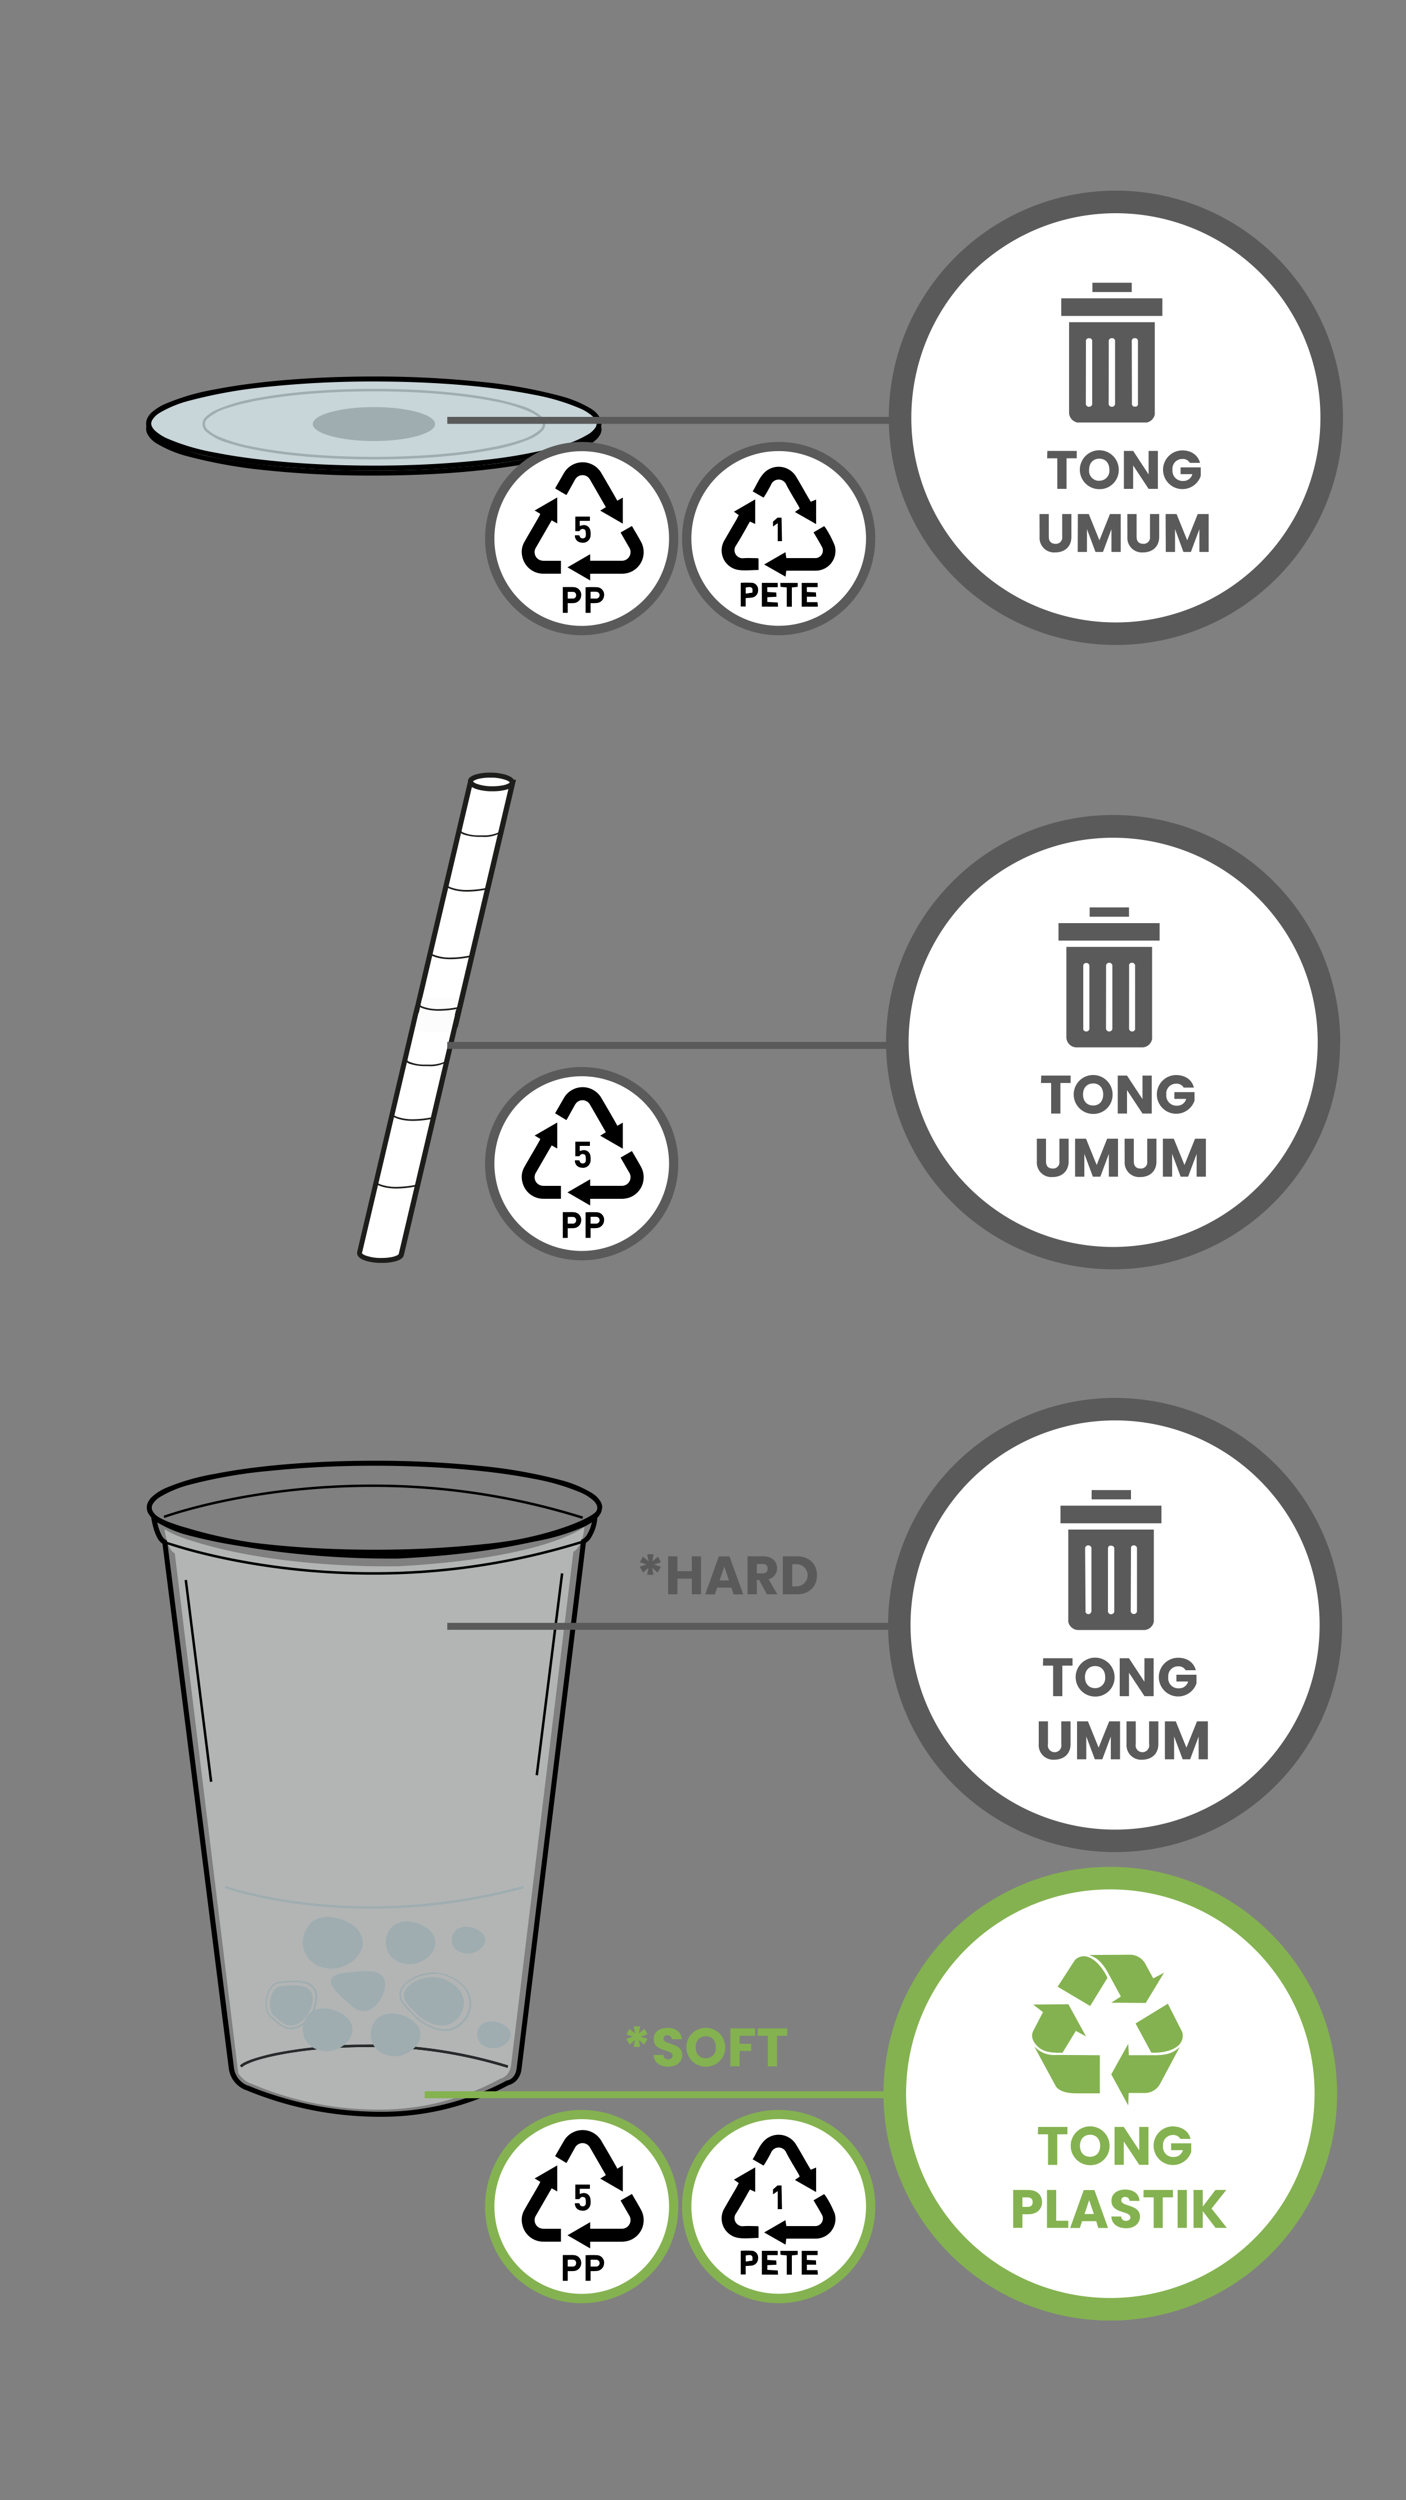 <svg xmlns="http://www.w3.org/2000/svg" xmlns:xlink="http://www.w3.org/1999/xlink" viewBox="0 0 414 736"><rect x="0" y="0" width="414" height="736" fill="#808080" stroke="none"/><defs><style>.cls-1{fill:none;}.cls-2{fill:#9fadb0;}.cls-3{fill:#c8d5d9;}.cls-4{fill:#fff;}.cls-5{fill:#1d1d1b;}.cls-6{fill:#fcfcfc;}.cls-7{fill:#e7eaeb;opacity:0.5;}.cls-8{fill:#282b2c;}.cls-9{fill:#5a5a5a;}.cls-10{clip-path:url(#clip-path);}.cls-11{clip-path:url(#clip-path-2);}.cls-12{clip-path:url(#clip-path-3);}.cls-13,.cls-14{fill:#84b250;}.cls-14{fill-rule:evenodd;}</style><clipPath id="clip-path"><rect class="cls-1" x="311.7" y="271.74" width="29.71" height="5.14"/></clipPath><clipPath id="clip-path-2"><rect class="cls-1" x="312.27" y="443.25" width="29.71" height="5.14"/></clipPath><clipPath id="clip-path-3"><rect class="cls-1" x="312.51" y="87.85" width="29.71" height="5.14"/></clipPath></defs><g id="Layer_68" data-name="Layer 68"><path class="cls-2" d="M176.41,126.18c0,7.24-29.69,13.11-66.32,13.11s-66.33-5.87-66.33-13.11,29.7-13.12,66.33-13.12S176.41,118.93,176.41,126.18Z"/><path d="M176.41,126.18h-.73a2.16,2.16,0,0,1-.26,1,6.3,6.3,0,0,1-2.16,2.13,33.23,33.23,0,0,1-8.94,3.66A144,144,0,0,1,141.18,137a299.68,299.68,0,0,1-31.09,1.53c-18.28,0-34.83-1.47-46.76-3.83a64.44,64.44,0,0,1-14-4.11,13.54,13.54,0,0,1-3.66-2.33,4.22,4.22,0,0,1-.86-1.11,2,2,0,0,1,0-2A6.16,6.16,0,0,1,46.91,123a33.27,33.27,0,0,1,8.94-3.65A143,143,0,0,1,79,115.32a302.54,302.54,0,0,1,31.1-1.53c18.27,0,34.82,1.47,46.75,3.83a65,65,0,0,1,14,4.11,13.79,13.79,0,0,1,3.66,2.33,4.29,4.29,0,0,1,.87,1.11,2.17,2.17,0,0,1,.26,1h1.47a3.71,3.71,0,0,0-.43-1.68,7.57,7.57,0,0,0-2.65-2.68,34.36,34.36,0,0,0-9.35-3.85,146.13,146.13,0,0,0-23.38-4.11,303,303,0,0,0-31.25-1.54c-18.36,0-35,1.47-47.05,3.86a66.07,66.07,0,0,0-14.38,4.23A15.05,15.05,0,0,0,44.6,123a5.84,5.84,0,0,0-1.15,1.5,3.7,3.7,0,0,0-.42,1.68,3.66,3.66,0,0,0,.42,1.67,7.42,7.42,0,0,0,2.65,2.68,34.5,34.5,0,0,0,9.35,3.85,145.16,145.16,0,0,0,23.39,4.11A302.74,302.74,0,0,0,110.09,140c18.35,0,35-1.47,47-3.86A65.41,65.41,0,0,0,171.51,132a14.9,14.9,0,0,0,4.06-2.6,5.67,5.67,0,0,0,1.15-1.5,3.67,3.67,0,0,0,.43-1.67Z"/><ellipse class="cls-3" cx="110.09" cy="124.69" rx="66.33" ry="13.12"/><path d="M176.41,124.69h-.73a2.2,2.2,0,0,1-.26,1,6.29,6.29,0,0,1-2.16,2.12,33.23,33.23,0,0,1-8.94,3.66,144,144,0,0,1-23.14,4.06,299.68,299.68,0,0,1-31.09,1.53c-18.28,0-34.83-1.46-46.76-3.83a63.89,63.89,0,0,1-14-4.11,13.8,13.8,0,0,1-3.66-2.32,4.39,4.39,0,0,1-.86-1.11,2,2,0,0,1,0-2,6.16,6.16,0,0,1,2.15-2.13,33.6,33.6,0,0,1,8.94-3.65A143.1,143.1,0,0,1,79,113.84a299.57,299.57,0,0,1,31.1-1.54c18.27,0,34.82,1.47,46.75,3.83a64.37,64.37,0,0,1,14,4.12,13.55,13.55,0,0,1,3.66,2.32,4.46,4.46,0,0,1,.87,1.11,2.2,2.2,0,0,1,.26,1h1.47a3.71,3.71,0,0,0-.43-1.68,7.57,7.57,0,0,0-2.65-2.68,34.39,34.39,0,0,0-9.35-3.84,143.91,143.91,0,0,0-23.38-4.11,300.25,300.25,0,0,0-31.25-1.54c-18.36,0-35,1.47-47.05,3.85a66.07,66.07,0,0,0-14.38,4.23,15.06,15.06,0,0,0-4.06,2.6A5.63,5.63,0,0,0,43.45,123a3.57,3.57,0,0,0,0,3.36,7.57,7.57,0,0,0,2.65,2.68,34.53,34.53,0,0,0,9.35,3.84A144.06,144.06,0,0,0,78.84,137a302.74,302.74,0,0,0,31.25,1.54c18.35,0,35-1.47,47-3.85a65.9,65.9,0,0,0,14.38-4.23,14.9,14.9,0,0,0,4.06-2.6,5.63,5.63,0,0,0,1.15-1.49,3.71,3.71,0,0,0,.43-1.68Z"/><path class="cls-2" d="M160.18,124.83h-.37a2.51,2.51,0,0,1-.9,1.75,16.46,16.46,0,0,1-6.1,3.09c-8.71,2.87-24.6,4.81-42.72,4.81-13.82,0-26.32-1.12-35.35-2.93a47.85,47.85,0,0,1-10.65-3.16,10.17,10.17,0,0,1-2.82-1.81,2.15,2.15,0,0,1,0-3.51A16.48,16.48,0,0,1,67.36,120c8.71-2.87,24.6-4.81,42.73-4.8,13.81,0,26.31,1.12,35.35,2.92a48.19,48.19,0,0,1,10.65,3.16,10.74,10.74,0,0,1,2.82,1.81,2.53,2.53,0,0,1,.9,1.76h.74a3.25,3.25,0,0,0-1.13-2.29,17.22,17.22,0,0,0-6.38-3.26c-8.86-2.91-24.77-4.84-42.95-4.84-13.86,0-26.4,1.12-35.5,2.94a48.91,48.91,0,0,0-10.82,3.22,11.42,11.42,0,0,0-3,1.94,2.89,2.89,0,0,0,0,4.57,17.22,17.22,0,0,0,6.38,3.26c8.86,2.91,24.77,4.84,43,4.84,13.85,0,26.39-1.12,35.49-2.94a49,49,0,0,0,10.82-3.21,11.26,11.26,0,0,0,3-2,3.23,3.23,0,0,0,1.13-2.28Z"/><path class="cls-2" d="M128.1,124.83c0,2.76-8.07,5-18,5s-18-2.25-18-5,8.06-5,18-5S128.1,122.06,128.1,124.83Z"/><path class="cls-4" d="M138.64,229.67l-16.85,71.57c-.26,1.1,2.27,2.13,5.66,2.29s6.33-.59,6.59-1.69l16.85-71.58Z"/><path class="cls-5" d="M138.64,229.67l-.71-.17-16.85,71.57h0a1.22,1.22,0,0,0,0,.32,1.49,1.49,0,0,0,.21.76,2.6,2.6,0,0,0,1,.88,7.86,7.86,0,0,0,2.21.83,17.26,17.26,0,0,0,3,.41l1,0a14.35,14.35,0,0,0,4.08-.52,5.3,5.3,0,0,0,1.44-.63,2.43,2.43,0,0,0,.53-.48,1.49,1.49,0,0,0,.34-.66l17.05-72.43-13.73-.66-.14.59.71.17,0,.73L150,231l-16.65,70.72h0a1.07,1.07,0,0,1-.4.32,6.12,6.12,0,0,1-1.82.59,15,15,0,0,1-2.74.23l-.88,0a12.81,12.81,0,0,1-3.82-.69,3.68,3.68,0,0,1-1-.52,1,1,0,0,1-.16-.18v0h-.06l.06,0v0h-.06l.06,0h0l16.84-71.57-.71-.17,0,.73Z"/><path class="cls-4" d="M150.84,230.47c-.26,1.1-3.21,1.86-6.6,1.7s-5.91-1.19-5.65-2.29,3.21-1.87,6.59-1.7S151.1,229.37,150.84,230.47Z"/><path class="cls-5" d="M150.84,230.47l-.72-.17h0a1.05,1.05,0,0,1-.4.33,6,6,0,0,1-1.82.58,14.94,14.94,0,0,1-2.74.24l-.88,0a13.49,13.49,0,0,1-3.82-.69,3.65,3.65,0,0,1-1-.53,1,1,0,0,1-.16-.17v0h-.09l.08,0v0h-.09l.08,0h0a1.07,1.07,0,0,1,.4-.32,6.12,6.12,0,0,1,1.82-.59,15,15,0,0,1,2.74-.23l.88,0h0a12.88,12.88,0,0,1,3.82.69,3.86,3.86,0,0,1,1,.52,1,1,0,0,1,.16.18v0h0l.72.17.71.16a1.06,1.06,0,0,0,0-.31,1.6,1.6,0,0,0-.21-.76,2.6,2.6,0,0,0-.95-.88,7.81,7.81,0,0,0-2.22-.83,17,17,0,0,0-3-.41h0l-.95,0a14.35,14.35,0,0,0-4.08.52,5.3,5.3,0,0,0-1.44.63,2.43,2.43,0,0,0-.53.48,1.49,1.49,0,0,0-.34.66l.71.17-.71-.18a1.24,1.24,0,0,0,0,.33,1.43,1.43,0,0,0,.21.75,2.62,2.62,0,0,0,.95.89,7.86,7.86,0,0,0,2.21.83,16.38,16.38,0,0,0,3,.4c.32,0,.64,0,.95,0a14.75,14.75,0,0,0,4.08-.51,5.31,5.31,0,0,0,1.44-.64,2.16,2.16,0,0,0,.53-.47,1.49,1.49,0,0,0,.34-.66h0Z"/><path class="cls-5" d="M135.06,243.82v.2a1.3,1.3,0,0,0,.16.65,2.69,2.69,0,0,0,1.53,1.06,15.43,15.43,0,0,0,4.2.63c.39,0,.77,0,1.12,0a9.61,9.61,0,0,0,4.77-.89,1.83,1.83,0,0,0,.95-1l-.47-.11.13,0-.13,0h0l.13,0-.13,0,0,.06a2.06,2.06,0,0,1-1.06.83,10.29,10.29,0,0,1-4.16.65l-1.1,0a11.2,11.2,0,0,1-4.72-.89,1.55,1.55,0,0,1-.6-.55.79.79,0,0,1-.1-.41v-.2Z"/><path class="cls-5" d="M131.24,260.93s1.74,1.54,6.36,1.54a30,30,0,0,0,6.16-.71l-.1-.48a29.8,29.8,0,0,1-6.06.7,13.6,13.6,0,0,1-4.72-.72,5.77,5.77,0,0,1-1-.49l-.23-.15,0,0h0l-.07.08.08-.08h0l-.07.08.08-.08-.33.36Z"/><path class="cls-5" d="M126.34,280.83s1.75,1.54,6.37,1.54a30,30,0,0,0,6.15-.71l-.1-.48a29.79,29.79,0,0,1-6,.7,13.39,13.39,0,0,1-4.73-.72,5.77,5.77,0,0,1-1-.49,1.53,1.53,0,0,1-.23-.15l0,0h0l-.08.08.08-.08h0l-.08.08.08-.08-.33.36Z"/><path class="cls-4" d="M122.71,297.16l-16.85,71.57c-.26,1.11,2.27,2.13,5.65,2.3s6.34-.6,6.6-1.7L135,297.76a17.92,17.92,0,0,1-7.42.69A17.64,17.64,0,0,1,122.71,297.16Z"/><path class="cls-5" d="M122.71,297.16,122,297l-16.84,71.57a1.12,1.12,0,0,0,0,.32,1.43,1.43,0,0,0,.21.75,2.68,2.68,0,0,0,.94.89,8.05,8.05,0,0,0,2.22.83,16.27,16.27,0,0,0,3,.4c.32,0,.64,0,1,0a14.75,14.75,0,0,0,4.08-.51,5.45,5.45,0,0,0,1.44-.64,2.38,2.38,0,0,0,.53-.47,1.66,1.66,0,0,0,.34-.66L136,296.68l-1.22.38a17.43,17.43,0,0,1-5.12.78,17.69,17.69,0,0,1-2-.12,17.41,17.41,0,0,1-4.63-1.23l-.8-.34-.2.85.72.16-.29.68a18.54,18.54,0,0,0,5,1.34,18.2,18.2,0,0,0,2.17.12,18.89,18.89,0,0,0,5.55-.84l-.22-.7-.71-.17-16.85,71.57h0a1.16,1.16,0,0,1-.4.33,6.27,6.27,0,0,1-1.82.58,14.94,14.94,0,0,1-2.74.24l-.88,0a13.1,13.1,0,0,1-3.82-.7,3.28,3.28,0,0,1-1-.52.71.71,0,0,1-.16-.18l0,0h0l16.85-71.57-.71-.17-.29.68Z"/><path class="cls-5" d="M119.13,311.32a1.67,1.67,0,0,1,0,.19,1.33,1.33,0,0,0,.17.65,2.57,2.57,0,0,0,1.52,1.06,14.76,14.76,0,0,0,4.21.63l1.11,0a9.63,9.63,0,0,0,4.78-.89,1.86,1.86,0,0,0,1-1l-.48-.11.13,0-.13,0h0l.13,0-.13,0,0,.06a2,2,0,0,1-1.06.84,10.59,10.59,0,0,1-4.17.64l-1.09,0a11.27,11.27,0,0,1-4.72-.9,1.55,1.55,0,0,1-.6-.55.79.79,0,0,1-.11-.41c0-.06,0-.12,0-.19Z"/><path class="cls-5" d="M115.31,328.42s1.74,1.54,6.36,1.54a30,30,0,0,0,6.16-.71l-.1-.48a29.1,29.1,0,0,1-6.06.7,13.39,13.39,0,0,1-4.73-.72,6.75,6.75,0,0,1-1-.48,2.16,2.16,0,0,1-.22-.16l-.06,0h0l-.06.07.06-.07h0l-.06.07.06-.07-.32.36Z"/><path class="cls-5" d="M110.41,348.33s1.74,1.54,6.36,1.54a30,30,0,0,0,6.16-.71l-.1-.48a29.8,29.8,0,0,1-6.06.7,13.6,13.6,0,0,1-4.72-.72,5.77,5.77,0,0,1-1-.49l-.23-.16,0,0h0l-.07.09.08-.08h0l-.07.09.08-.08-.33.36Z"/><polygon class="cls-6" points="124.33 293.75 122.07 303.56 132.66 303.91 135.14 293.75 124.33 293.75"/><path class="cls-5" d="M122.92,296s1.74,1.54,6.36,1.54a30,30,0,0,0,6.16-.71l-.1-.48a29.8,29.8,0,0,1-6.06.7,13.39,13.39,0,0,1-4.73-.72,6.59,6.59,0,0,1-1-.49l-.22-.15-.06,0h0l-.07.08.07-.08h0l-.07.08.07-.08-.32.36Z"/><path d="M48.52,454l-.72.09L67.36,608.83a7.92,7.92,0,0,0,5,6.43h0l.09,0,.26-.69-.31.67a102.59,102.59,0,0,0,39.11,7.88,79.43,79.43,0,0,0,38.35-9.38l-.35-.64.12.73a4.52,4.52,0,0,0,1.78-.82,5,5,0,0,0,1.31-1.43,6.37,6.37,0,0,0,.84-2.44h0l19-155.34-.73-.09.27.69a4.54,4.54,0,0,0,1.82-1.62,12.79,12.79,0,0,0,2-6.51l.15-1.69-1.33,1.06.18.23-.18-.23h0l.18.23-.18-.23s-12.07,9.38-57.64,11.61l0,.74,0-.74h-.19c-.37,0-1.3,0-2.68,0-4.47,0-13.74-.15-24.73-1.18s-23.68-2.95-35-6.46h0l-.07,0c-.32-.09-1.85-.53-3.63-1.18A24.13,24.13,0,0,1,45.68,446l-1.37-.94.22,1.65a24.42,24.42,0,0,0,.75,3.38,13.57,13.57,0,0,0,1.07,2.63,4.42,4.42,0,0,0,1.87,1.93l.3-.66-.72.09.72-.09.31-.67a3.08,3.08,0,0,1-1.2-1.32,14.23,14.23,0,0,1-1.26-3.52c-.14-.56-.23-1.06-.29-1.41a3.6,3.6,0,0,1-.07-.42.65.65,0,0,1,0-.11v0l-.73.1-.42.6a19.57,19.57,0,0,0,2.81,1.54,51.06,51.06,0,0,0,6.49,2.32l.19-.71-.22.7c11.46,3.56,24.24,5.48,35.29,6.52s20.35,1.19,24.86,1.19c1.86,0,2.9,0,2.9,0h0c46.11-2.27,58.3-11.8,58.48-11.93l-.46-.58-.73-.06a11.3,11.3,0,0,1-1.76,5.77,4.47,4.47,0,0,1-.88.93l-.25.16-.05,0h0l.17.4-.16-.41h0l.17.4-.16-.41-.4.16L152.11,609l.73.09-.73-.11a5,5,0,0,1-.64,1.89,3.56,3.56,0,0,1-1.39,1.31,3,3,0,0,1-.52.21l-.14,0h0l.07.42-.06-.42h0l.07.42-.06-.42-.13,0-.11.06a78,78,0,0,1-37.65,9.2,102.34,102.34,0,0,1-27.42-3.89c-3.45-1-6.23-1.94-8.14-2.66-1-.37-1.69-.67-2.19-.88L73.2,614l-.14-.07,0,0h0l-.12,0h0a6.43,6.43,0,0,1-4.05-5.25L49.2,453.5l-.37-.17-.31.67"/><path d="M71.2,608.61a4,4,0,0,1,1.2-.84A26.78,26.78,0,0,1,77.33,606c6.54-1.77,17.56-3.4,30.54-3.4a137.88,137.88,0,0,1,41.56,6.11l.22-.7a138.54,138.54,0,0,0-41.78-6.15,138.44,138.44,0,0,0-25.28,2.2,60.64,60.64,0,0,0-8,2,18.34,18.34,0,0,0-2.51,1,4.4,4.4,0,0,0-1.43,1l.57.46"/><path class="cls-7" d="M71.2,608.61l-.57-.46a4.4,4.4,0,0,1,1.43-1,18.34,18.34,0,0,1,2.51-1,60.64,60.64,0,0,1,8-2,138.44,138.44,0,0,1,25.28-2.2A138.54,138.54,0,0,1,149.65,608l-.22.7a137.82,137.82,0,0,0-41.55-6.11h0c-13,0-24,1.63-30.54,3.4a26.78,26.78,0,0,0-4.93,1.75,4,4,0,0,0-1.2.84M172,449.53s-11.46,9.28-55.23,11.56c0,0-1.12,0-3.12,0-8.92,0-35.28-.61-56.6-7.35,0,0-5.75-1.6-8.62-3.63a23.42,23.42,0,0,0,.73,3.35h0l0,.16c.49,1.55,1.23,3.15,2.31,3.65L70.15,610.24a7.35,7.35,0,0,0,4.08,3.23A94.8,94.8,0,0,0,111,621a73.76,73.76,0,0,0,36.32-9.1s2.65-.44,3.17-4l18.33-151.09s1.31-.54,2.28-2.93l.09-.69.19-.08a15.69,15.69,0,0,0,.68-3.61"/><path class="cls-8" d="M49.17,453.49c0,.05,0,.11,0,.17l0-.16h0m122.16-.35-.19.08-.09.69c.1-.23.19-.49.28-.77"/><path class="cls-8" d="M107.87,601.88a138.44,138.44,0,0,0-25.28,2.2,60.64,60.64,0,0,0-8,2,18.34,18.34,0,0,0-2.51,1,4.4,4.4,0,0,0-1.43,1l.57.46a4,4,0,0,1,1.2-.84A26.78,26.78,0,0,1,77.33,606c6.54-1.77,17.56-3.4,30.54-3.4h0a137.82,137.82,0,0,1,41.55,6.11l.22-.7a138.54,138.54,0,0,0-41.78-6.15"/><path d="M48.46,454.34s25,9.2,61.36,9.2A206.33,206.33,0,0,0,172,454.09l-.22-.7a205.39,205.39,0,0,1-61.94,9.41,214.52,214.52,0,0,1-44.15-4.57c-5.37-1.15-9.62-2.29-12.51-3.15-1.45-.43-2.57-.79-3.32-1l-.84-.28-.29-.11-.25.69Z"/><path d="M48.41,446.86l.29-.1c2.84-1,26.86-9.05,60.82-9.05a205.39,205.39,0,0,1,61.94,9.41l.22-.7A206.33,206.33,0,0,0,109.52,437c-36.35,0-61.33,9.19-61.36,9.2l.25.69Z"/><path d="M176.61,443.81h-.73a2.31,2.31,0,0,1-.27,1,6.16,6.16,0,0,1-2.15,2.13,33.56,33.56,0,0,1-8.94,3.66,144.42,144.42,0,0,1-23.14,4.06,302.54,302.54,0,0,1-31.1,1.53c-18.27,0-34.82-1.47-46.75-3.83a65,65,0,0,1-14.05-4.11,14,14,0,0,1-3.67-2.33,4.45,4.45,0,0,1-.86-1.11,2.07,2.07,0,0,1,0-2,6.21,6.21,0,0,1,2.16-2.13A33.42,33.42,0,0,1,56.05,437,144,144,0,0,1,79.19,433a302.48,302.48,0,0,1,31.09-1.53c18.28,0,34.83,1.47,46.76,3.83a65,65,0,0,1,14.05,4.11,13.79,13.79,0,0,1,3.66,2.33,4.22,4.22,0,0,1,.86,1.11,2.32,2.32,0,0,1,.27,1h1.46a3.7,3.7,0,0,0-.42-1.68,7.49,7.49,0,0,0-2.65-2.68,34.64,34.64,0,0,0-9.35-3.85,146.27,146.27,0,0,0-23.39-4.11A302.74,302.74,0,0,0,110.28,430c-18.35,0-35,1.47-47,3.86A65.41,65.41,0,0,0,48.86,438a15.13,15.13,0,0,0-4.07,2.6,5.85,5.85,0,0,0-1.14,1.5,3.48,3.48,0,0,0,0,3.35,7.54,7.54,0,0,0,2.64,2.68A34.59,34.59,0,0,0,55.65,452,146.13,146.13,0,0,0,79,456.12a302.89,302.89,0,0,0,31.25,1.54c18.36,0,35-1.47,47-3.86a65.52,65.52,0,0,0,14.39-4.22,15.06,15.06,0,0,0,4.06-2.6,5.67,5.67,0,0,0,1.15-1.5,3.69,3.69,0,0,0,.42-1.67Z"/><path class="cls-2" d="M80.52,593.19c-2.11-1.91-.9-8.23,2.13-8.52,3.72-.35,7.34-.69,8.83,1.52s-.06,5.26-.31,5.78c-.11.23-2.08,4.22-5.48,4.27C83.89,596.26,82.67,595.16,80.52,593.19Z"/><path class="cls-2" d="M79.56,593.51l.17-.18a4.72,4.72,0,0,1-1.16-3.47,8.84,8.84,0,0,1,1-4,4.62,4.62,0,0,1,1.11-1.42,2.57,2.57,0,0,1,1.43-.63c1.6-.15,3.18-.3,4.61-.3a10.75,10.75,0,0,1,3.3.42,4,4,0,0,1,2.19,1.56,4.29,4.29,0,0,1,.68,2.45,10.32,10.32,0,0,1-1,4.07,11.75,11.75,0,0,1-1.73,2.52,6.25,6.25,0,0,1-4.46,2.33h-.07a4.71,4.71,0,0,1-2.7-.89,27.63,27.63,0,0,1-3.12-2.61l-.17.18-.16.18a28.58,28.58,0,0,0,3.18,2.66,5.26,5.26,0,0,0,3,1h.07a6.74,6.74,0,0,0,4.83-2.5,12,12,0,0,0,1.8-2.63,10.57,10.57,0,0,0,1.1-4.28,4.9,4.9,0,0,0-.76-2.73,4.55,4.55,0,0,0-2.45-1.75,11.32,11.32,0,0,0-3.45-.44c-1.47,0-3.06.15-4.66.31a3.07,3.07,0,0,0-1.69.73,6,6,0,0,0-1.67,2.55,9.65,9.65,0,0,0-.59,3.28,5.2,5.2,0,0,0,1.32,3.83Z"/><path class="cls-2" d="M101.82,589c-2.11-1.91-5-4.51-4.26-6.39.58-1.58,3.36-1.84,6.39-2.13,3.72-.35,7.34-.69,8.83,1.52s-.06,5.26-.31,5.79c-.11.22-2.08,4.21-5.48,4.26C105.19,592,104,590.94,101.82,589Z"/><path class="cls-2" d="M127.78,582a9.36,9.36,0,0,1,3.65.91c1,.46,5,2.39,5.18,6.39A7,7,0,0,1,132,596a7.76,7.76,0,0,1-5.48-.61,12,12,0,0,1-4.26-3c-2.07-2.08-3.48-3.48-3.35-5.18C119.17,584.19,123.89,581.81,127.78,582Z"/><path class="cls-2" d="M128.09,580.78V581a10.73,10.73,0,0,1,4.18,1,13.92,13.92,0,0,1,3.32,2.15,7.32,7.32,0,0,1,2.61,5.13v.31A7.94,7.94,0,0,1,133,597a6.35,6.35,0,0,1-2,.32,11.37,11.37,0,0,1-4.23-1,14.17,14.17,0,0,1-4.91-3.51,30.85,30.85,0,0,1-2.81-3.06,4.3,4.3,0,0,1-1-2.59,1.62,1.62,0,0,1,0-.22,4,4,0,0,1,1-2.23,9.62,9.62,0,0,1,3.78-2.6,13.37,13.37,0,0,1,5-1h.37v-.49h-.39a13.77,13.77,0,0,0-6.69,1.82,9,9,0,0,0-2.43,2,4.53,4.53,0,0,0-1.09,2.5,2.35,2.35,0,0,0,0,.26,4.87,4.87,0,0,0,1.14,2.89,30.35,30.35,0,0,0,2.87,3.1,14.3,14.3,0,0,0,5.07,3.62,11.79,11.79,0,0,0,4.41,1.07,6.84,6.84,0,0,0,2.18-.35,8.41,8.41,0,0,0,5.52-7.76v-.33a7.79,7.79,0,0,0-2.77-5.47,14,14,0,0,0-3.44-2.23,11.25,11.25,0,0,0-4.37-1.09Z"/><path class="cls-2" d="M111,594.31c2.52-2.45,6.14-1.46,7-1.22,2,.55,5.53,2.32,5.78,5.48.28,3.34-3.27,6.3-6.69,6.7-2.47.28-5.89-.65-7.31-3.66A6.5,6.5,0,0,1,111,594.31Z"/><path class="cls-2" d="M115.43,567.21c2.52-2.45,6.14-1.46,7-1.22,2,.55,5.52,2.32,5.78,5.48.27,3.34-3.28,6.3-6.7,6.69-2.46.29-5.88-.64-7.3-3.65A6.48,6.48,0,0,1,115.43,567.21Z"/><path class="cls-2" d="M91,592.83c2.52-2.45,6.14-1.45,7-1.22,2,.55,5.53,2.32,5.78,5.48.28,3.35-3.27,6.3-6.69,6.7-2.47.28-5.89-.65-7.31-3.66A6.48,6.48,0,0,1,91,592.83Z"/><path class="cls-2" d="M91.37,566.23c3-3,7.41-1.75,8.45-1.47,2.42.67,6.67,2.81,7,6.62.33,4-4,7.61-8.08,8.08-3,.35-7.11-.78-8.82-4.41A7.84,7.84,0,0,1,91.37,566.23Z"/><path class="cls-2" d="M141.73,596.06c1.7-1.53,4.16-.91,4.74-.76,1.36.34,3.75,1.45,3.92,3.43s-2.22,3.95-4.54,4.19c-1.67.18-4-.4-4.95-2.28A3.85,3.85,0,0,1,141.73,596.06Z"/><path class="cls-2" d="M134.24,568.2c1.71-1.53,4.17-.91,4.75-.76,1.36.34,3.75,1.45,3.92,3.43s-2.22,4-4.54,4.19c-1.67.18-4-.4-5-2.28A3.86,3.86,0,0,1,134.24,568.2Z"/><path class="cls-2" d="M66.19,555.81s16.92,6.06,43,6.06a171.41,171.41,0,0,0,45.05-6l-.19-.71a170.77,170.77,0,0,1-44.86,6,158.52,158.52,0,0,1-31.12-3c-3.73-.76-6.64-1.51-8.61-2.07l-2.26-.68-.57-.19-.19-.07-.25.69Z"/><line x1="54.71" y1="465.1" x2="62.17" y2="524.5"/><polyline points="54.35 465.15 61.8 524.54 62.53 524.45 55.07 465.06"/><line x1="158.06" y1="522.57" x2="165.52" y2="463.17"/><polyline points="158.42 522.61 165.88 463.21 165.15 463.12 157.69 522.52"/><polyline class="cls-9" points="131.7 308.77 269.48 308.77 269.48 306.72 131.7 306.72"/><circle class="cls-4" cx="171.28" cy="342.53" r="27.08"/><path class="cls-9" d="M198.35,342.53H197a25.71,25.71,0,1,1-7.53-18.18A25.65,25.65,0,0,1,197,342.53h2.73A28.45,28.45,0,1,0,171.28,371a28.44,28.44,0,0,0,28.44-28.44Z"/><path d="M181.75,331.4l1.64-.94v7.69l-6.66-3.84,1.64-1a.56.56,0,0,0-.06-.17c-1.53-2.66-3.05-5.32-4.61-8a2.49,2.49,0,0,0-4.34,0,1.48,1.48,0,0,0-.13.21L167,329.37l-.22.36-1.65-1-1.67-1c.06-.1.1-.2.15-.29l2.37-4.11a6.37,6.37,0,0,1,11.16,0c1.49,2.54,3,5.11,4.43,7.66Z"/><path d="M159.09,335.27l-1.66-1,6.65-3.84v7.67l-1.62-.92a1.58,1.58,0,0,0-.13.18q-2.28,3.94-4.55,7.88a2.52,2.52,0,0,0,1.48,3.73,3.44,3.44,0,0,0,.91.11h5v3.8l-.17,0c-1.68,0-3.36,0-5,0a6.31,6.31,0,0,1-6.22-5.09,5.84,5.84,0,0,1,.63-4.27c1.45-2.57,3-5.13,4.43-7.69Z"/><path d="M173.78,352.93v1.94L167.1,351l6.68-3.86v1.93l.35,0H183a2.54,2.54,0,0,0,2.66-2.41,2.46,2.46,0,0,0-.4-1.51l-2.34-4.06-.19-.33,3.32-1.92.09.11c.87,1.52,1.78,3,2.62,4.56a6.35,6.35,0,0,1-3,8.84,6.84,6.84,0,0,1-2.82.54h-9.12Z"/><path d="M173.9,361.55v2.85h-1.47v-7.53a31.92,31.92,0,0,1,3.53,0,2.19,2.19,0,0,1,1.9,2.53,2.3,2.3,0,0,1-2.26,2.11C175.05,361.57,174.5,361.55,173.9,361.55Zm0-1.35c.55,0,1.06,0,1.58,0a1,1,0,0,0,.14-2,16.43,16.43,0,0,0-1.72,0Z"/><path d="M167.17,361.55v2.86h-1.45v-7.6H168a7.19,7.19,0,0,1,1.23.06,2.26,2.26,0,0,1,1.9,2.52,2.3,2.3,0,0,1-2.27,2.14C168.32,361.57,167.77,361.55,167.17,361.55Zm0-1.35c.56,0,1.08,0,1.61,0a.93.93,0,0,0,.86-.95.92.92,0,0,0-.75-1,14.06,14.06,0,0,0-1.72,0Z"/><path d="M169.41,336.08h4.29v1.24h-3v1.52a6.92,6.92,0,0,1,.92-.25,1.92,1.92,0,0,1,2.22,1.64,5.48,5.48,0,0,1,.06,1.4,2.23,2.23,0,0,1-2.73,2.09,2,2,0,0,1-1.88-2.16c.39,0,.79,0,1.18,0,.08,0,.18.13.21.21a.87.87,0,0,0,.95.71.83.83,0,0,0,.86-.82,5.34,5.34,0,0,0-.05-1.26.72.72,0,0,0-.65-.65.89.89,0,0,0-1,.36.45.45,0,0,1-.51.25h-.87Z"/><circle class="cls-4" cx="327.77" cy="306.84" r="63.54"/><path class="cls-9" d="M391.31,306.84H388a60.23,60.23,0,1,1-17.64-42.59A60,60,0,0,1,388,306.84h6.64A66.87,66.87,0,1,0,375,354.12a66.67,66.67,0,0,0,19.59-47.28Z"/><path class="cls-9" d="M306.59,316.62h8.65v2.18h-3v9h-2.73v-9h-3Z"/><path class="cls-9" d="M321.9,327.91a5.73,5.73,0,1,1,5.71-5.73A5.63,5.63,0,0,1,321.9,327.91Zm0-2.48c1.78,0,2.94-1.29,2.94-3.25s-1.16-3.25-2.94-3.25-3,1.26-3,3.25S320.08,325.43,321.9,325.43Z"/><path class="cls-9" d="M339.13,316.62V327.8h-2.72l-4.56-6.9v6.9h-2.73V316.62h2.73l4.56,6.93v-6.93Z"/><path class="cls-9" d="M351.54,320.16h-3a2.35,2.35,0,0,0-2.2-1.15,2.87,2.87,0,0,0-2.92,3.18,3,3,0,0,0,3.14,3.29,2.68,2.68,0,0,0,2.71-2H345.8v-2h5.93V324a5.7,5.7,0,1,1-5.4-7.54C349,316.49,351,317.86,351.54,320.16Z"/><path class="cls-9" d="M305.29,335.2H308v6.69c0,1.32.65,2.09,1.94,2.09a1.84,1.84,0,0,0,2-2.09V335.2h2.72v6.68c0,3.08-2.16,4.61-4.74,4.61a4.28,4.28,0,0,1-4.62-4.61Z"/><path class="cls-9" d="M316.56,335.2h3.22l3.14,7.74L326,335.2h3.2v11.18H326.5v-6.7l-2.5,6.7h-2.2l-2.51-6.72v6.72h-2.73Z"/><path class="cls-9" d="M331.14,335.2h2.72v6.69c0,1.32.65,2.09,1.94,2.09a1.84,1.84,0,0,0,2-2.09V335.2h2.72v6.68c0,3.08-2.16,4.61-4.74,4.61a4.28,4.28,0,0,1-4.62-4.61Z"/><path class="cls-9" d="M342.41,335.2h3.22l3.14,7.74,3.11-7.74h3.2v11.18h-2.73v-6.7l-2.5,6.7h-2.2l-2.51-6.72v6.72h-2.73Z"/><rect class="cls-9" x="320.85" y="267.12" width="11.59" height="2.74"/><path class="cls-9" d="M314,305.29c0,.1,0,.2,0,.3a2.93,2.93,0,0,0,.05.29,2.46,2.46,0,0,0,.07.29,2.31,2.31,0,0,0,.1.28c0,.09.08.18.13.27l.15.26.18.24.2.22.22.2.24.18.26.15.27.13.28.1.29.07.3.05h19.83l.3-.05.29-.07.28-.1.26-.13.26-.15.24-.18.22-.2.2-.22.17-.24.16-.26.12-.27c0-.09.07-.19.1-.28s0-.19.07-.29,0-.2,0-.29,0-.2,0-.3V278.74H314Zm18.47-21,0-.17,0-.17.08-.15.11-.14.14-.11.16-.09.16-.05.18,0h.18l.18.05.16.08.14.12.12.13.09.16.06.17a1.1,1.1,0,0,1,0,.18V302.7a.55.55,0,0,1,0,.18,1.21,1.21,0,0,1,0,.18l-.09.17-.12.14-.14.12-.17.09-.17.05-.19,0-.18,0-.17-.06-.16-.09-.14-.12-.11-.14-.08-.17a.84.84,0,0,1-.05-.17.55.55,0,0,1,0-.18Zm-6.78,0,0-.17.06-.17.09-.15.12-.14.14-.11.16-.08.18-.05.17,0,.18,0,.18.05.15.08.15.11.12.14.09.15.06.17,0,.17V302.7a1.1,1.1,0,0,1,0,.18.64.64,0,0,1-.06.18l-.08.17-.12.14-.15.12-.16.09-.18.05-.19,0-.18,0-.18-.05-.16-.09-.15-.12-.12-.14-.08-.17a.64.64,0,0,1-.06-.18,1.1,1.1,0,0,1,0-.18Zm-6.72,0,0-.17L319,284l.09-.15.12-.14.14-.11.16-.08.17-.05.18,0,.18,0,.17.05.16.08.14.11.12.14.09.15.06.17,0,.17V302.7a.55.55,0,0,1,0,.18,1.21,1.21,0,0,1-.05.18l-.09.17-.12.14-.14.12-.16.09-.18.05-.19,0-.19,0-.17-.05-.17-.09-.14-.12-.12-.14-.09-.17a1.21,1.21,0,0,1,0-.18.55.55,0,0,1,0-.18Z"/><rect class="cls-9" x="311.7" y="271.74" width="29.71" height="5.14"/><g class="cls-10"><polygon class="cls-9" points="333.35 271.76 311.73 271.76 311.73 276.84 341.52 276.84 341.52 271.76 333.35 271.76"/></g><polyline class="cls-9" points="131.7 479.77 269.48 479.77 269.48 477.72 131.7 477.72"/><circle class="cls-4" cx="328.34" cy="478.35" r="63.54"/><path class="cls-9" d="M391.88,478.35h-3.31a60.23,60.23,0,1,1-17.64-42.58,60.09,60.09,0,0,1,17.64,42.58h6.63a66.85,66.85,0,1,0-19.58,47.28,66.7,66.7,0,0,0,19.58-47.28Z"/><path class="cls-9" d="M307.16,488.13h8.65v2.18h-3v9h-2.72v-9h-3Z"/><path class="cls-9" d="M322.47,499.42a5.73,5.73,0,1,1,5.72-5.73A5.62,5.62,0,0,1,322.47,499.42Zm0-2.48a2.93,2.93,0,0,0,2.95-3.25c0-2-1.17-3.25-2.95-3.25s-3,1.26-3,3.25S320.65,496.94,322.47,496.94Z"/><path class="cls-9" d="M339.7,488.13v11.18H337l-4.56-6.89v6.89H329.7V488.13h2.72l4.56,6.93v-6.93Z"/><path class="cls-9" d="M352.11,491.67h-3a2.34,2.34,0,0,0-2.2-1.15,2.87,2.87,0,0,0-2.91,3.19,2.94,2.94,0,0,0,3.13,3.28,2.68,2.68,0,0,0,2.71-2h-3.45v-2h5.92v2.54a5.7,5.7,0,1,1-5.4-7.54C349.58,488,351.52,489.37,352.11,491.67Z"/><path class="cls-9" d="M192.07,459.63l1.66-1.39.89,1.63-2,.68,2,.67-1,1.69-1.6-1.4.4,2.07h-1.86l.38-2.07-1.58,1.41-1-1.72,2-.68-1.95-.64.91-1.64,1.66,1.39-.42-2.11h1.9Z"/><path class="cls-9" d="M203.7,464.71h-4.24v4.6h-2.72V458.13h2.72v4.38h4.24v-4.38h2.72v11.18H203.7Z"/><path class="cls-9" d="M215.34,467.34h-4.17l-.67,2h-2.85l4-11.18h3.15l4.05,11.18H216Zm-2.08-6.2-1.37,4.09h2.75Z"/><path class="cls-9" d="M224.69,458.13c2.74,0,4.11,1.58,4.11,3.52a3.25,3.25,0,0,1-2.48,3.23l2.58,4.43h-3.08l-2.32-4.22h-.65v4.22h-2.73V458.13Zm-.16,2.26h-1.68v2.77h1.68c1,0,1.5-.52,1.5-1.4S225.55,460.39,224.53,460.39Z"/><path class="cls-9" d="M240.56,463.72c0,3.31-2.3,5.59-5.86,5.59h-4.2V458.13h4.2C238.26,458.13,240.56,460.39,240.56,463.72Zm-6,3.24a3.25,3.25,0,1,0,0-6.5h-1.29V467Z"/><path class="cls-9" d="M305.86,506.71h2.72v6.69a2,2,0,1,0,3.92,0v-6.69h2.73v6.68c0,3.09-2.17,4.61-4.75,4.61a4.28,4.28,0,0,1-4.62-4.61Z"/><path class="cls-9" d="M317.14,506.71h3.21l3.14,7.74,3.11-7.74h3.2v11.18h-2.72v-6.7l-2.5,6.7h-2.2l-2.52-6.72v6.72h-2.72Z"/><path class="cls-9" d="M331.71,506.71h2.72v6.69a2,2,0,1,0,3.92,0v-6.69h2.73v6.68c0,3.09-2.17,4.61-4.75,4.61a4.28,4.28,0,0,1-4.62-4.61Z"/><path class="cls-9" d="M343,506.71h3.21l3.14,7.74,3.11-7.74h3.2v11.18h-2.72v-6.7l-2.5,6.7h-2.2l-2.52-6.72v6.72H343Z"/><rect class="cls-9" x="321.43" y="438.63" width="11.59" height="2.74"/><path class="cls-9" d="M314.55,476.8c0,.1,0,.2,0,.3a2.89,2.89,0,0,0,0,.29,2.45,2.45,0,0,0,.08.29,2.31,2.31,0,0,0,.1.28c0,.09.08.18.13.27a1.35,1.35,0,0,0,.15.26,1.88,1.88,0,0,0,.18.24l.2.22a2.09,2.09,0,0,0,.22.2l.24.18.25.15.27.13.29.1.28.07.3.05h19.84l.29-.05.29-.07.28-.1.27-.13.25-.15.24-.18a2.09,2.09,0,0,0,.22-.2l.2-.22.18-.24.15-.26c.05-.09.09-.18.13-.27a2.29,2.29,0,0,0,.09-.28c0-.1.06-.19.08-.29s0-.19,0-.29,0-.2,0-.3V450.25H314.55Zm18.47-21,0-.18,0-.17.09-.15.11-.14.13-.11.16-.09.17-.05.17,0h.18l.18.05.16.09.15.11.11.13.09.16.06.18a.84.84,0,0,1,0,.18v18.37a1.1,1.1,0,0,1,0,.18.78.78,0,0,1-.05.18l-.09.17-.12.14-.15.12-.16.09-.18.05-.19,0-.18,0-.17-.06-.16-.09-.13-.12-.12-.14-.08-.17a.84.84,0,0,1-.05-.17,1.09,1.09,0,0,1,0-.18Zm-6.77,0,0-.18.06-.17.09-.15.12-.14.14-.11.16-.08L327,455l.18,0,.18,0,.17.05.16.08.14.11.12.14.09.15.06.17,0,.18v18.37a1.1,1.1,0,0,1,0,.18,1.21,1.21,0,0,1-.05.18l-.09.17-.12.14-.14.12-.17.09-.17.05-.19,0-.19,0-.18-.05-.16-.09-.14-.12-.12-.14-.09-.17a1.21,1.21,0,0,1-.05-.18.55.55,0,0,1,0-.18Zm-6.73,0,0-.18.06-.17.09-.15.12-.14.14-.11.16-.08.18-.05.17,0,.18,0,.18.05.15.08.15.11.12.14.09.15.06.17,0,.18v18.37a1.1,1.1,0,0,1,0,.18.48.48,0,0,1-.06.18l-.08.17-.12.14L321,475l-.16.09-.18.05a.58.58,0,0,1-.19,0,.55.55,0,0,1-.18,0l-.18-.05L320,475l-.15-.12-.12-.14-.09-.17a.78.78,0,0,1,0-.18,1.1,1.1,0,0,1,0-.18Z"/><rect class="cls-9" x="312.27" y="443.25" width="29.71" height="5.14"/><g class="cls-11"><polygon class="cls-9" points="333.92 443.27 312.3 443.27 312.3 448.35 342.1 448.35 342.1 443.27 333.92 443.27"/></g><polyline class="cls-9" points="131.7 124.77 269.48 124.77 269.48 122.72 131.7 122.72"/><circle class="cls-4" cx="171.28" cy="158.53" r="27.08"/><path class="cls-9" d="M198.35,158.53H197a25.71,25.71,0,1,1-7.53-18.18A25.65,25.65,0,0,1,197,158.53h2.73A28.45,28.45,0,1,0,171.28,187a28.44,28.44,0,0,0,28.44-28.44Z"/><circle class="cls-4" cx="229.28" cy="158.5" r="27.08"/><path class="cls-9" d="M256.35,158.5H255a25.71,25.71,0,1,1-7.53-18.18A25.65,25.65,0,0,1,255,158.5h2.73A28.45,28.45,0,1,0,229.28,187a28.45,28.45,0,0,0,28.44-28.45Z"/><path d="M181.75,147.4l1.64-.94v7.69l-6.66-3.84,1.64-1a.56.56,0,0,0-.06-.17c-1.53-2.66-3.05-5.32-4.61-8a2.49,2.49,0,0,0-4.34,0,1.48,1.48,0,0,0-.13.21L167,145.37l-.22.36-1.65-.95-1.67-1c.06-.1.1-.2.15-.29l2.37-4.11a6.37,6.37,0,0,1,11.16,0c1.49,2.54,3,5.11,4.43,7.66Z"/><path d="M159.09,151.27l-1.66-1,6.65-3.84v7.67l-1.62-.92a1.58,1.58,0,0,0-.13.18q-2.28,3.95-4.55,7.88a2.52,2.52,0,0,0,1.48,3.73,3.44,3.44,0,0,0,.91.11h5v3.8l-.17,0c-1.68,0-3.36,0-5,0a6.31,6.31,0,0,1-6.22-5.09,5.84,5.84,0,0,1,.63-4.27c1.45-2.57,3-5.13,4.43-7.69Z"/><path d="M173.78,168.93v1.94L167.1,167l6.68-3.86v1.93l.35,0H183a2.54,2.54,0,0,0,2.66-2.41,2.46,2.46,0,0,0-.4-1.51l-2.34-4.06-.19-.33,3.32-1.92.09.11c.87,1.52,1.78,3,2.62,4.56a6.35,6.35,0,0,1-3,8.84,6.84,6.84,0,0,1-2.82.54h-9.12Z"/><path d="M173.9,177.55v2.85h-1.47v-7.53a31.92,31.92,0,0,1,3.53,0,2.19,2.19,0,0,1,1.9,2.53,2.3,2.3,0,0,1-2.26,2.11C175.05,177.57,174.5,177.55,173.9,177.55Zm0-1.35c.55,0,1.06,0,1.58,0a1,1,0,0,0,.14-2,16.43,16.43,0,0,0-1.72,0Z"/><path d="M167.17,177.55v2.86h-1.45v-7.6H168a7.19,7.19,0,0,1,1.23.06,2.26,2.26,0,0,1,1.9,2.52,2.3,2.3,0,0,1-2.27,2.14C168.32,177.57,167.77,177.55,167.17,177.55Zm0-1.35c.56,0,1.08,0,1.61,0a.93.93,0,0,0,.86-.95.92.92,0,0,0-.75-1,14.06,14.06,0,0,0-1.72,0Z"/><path d="M169.41,152.08h4.29v1.24h-3v1.52a6.92,6.92,0,0,1,.92-.25,1.92,1.92,0,0,1,2.22,1.64,5.48,5.48,0,0,1,.06,1.4,2.23,2.23,0,0,1-2.73,2.09,2,2,0,0,1-1.88-2.16c.39,0,.79,0,1.18,0,.08,0,.18.13.21.21a.87.87,0,0,0,.95.71.83.83,0,0,0,.86-.82,5.34,5.34,0,0,0-.05-1.26.72.72,0,0,0-.65-.65.89.89,0,0,0-1,.36.45.45,0,0,1-.51.25h-.87Z"/><path d="M234.06,150.72l1.42-1c-.12-.26-.23-.53-.37-.78-1.21-2.1-2.5-4.14-3.6-6.29a2.42,2.42,0,0,0-4.46,0,42.84,42.84,0,0,1-2.2,3.84l-3.23-1.85c1.28-2,2-4.29,3.82-5.85a6,6,0,0,1,9,1.56c1.27,2.09,2.46,4.24,3.69,6.36.19.33.39.65.63,1l1.55-.66v7.23Z"/><path d="M217.54,151.63l-1.44-1,6.27-3.63v7.24l-1.54-.71c-.36.59-.7,1.17-1,1.75-1,1.76-2,3.56-3.09,5.27a2.38,2.38,0,0,0,2.24,3.76c1.36-.09,2.72,0,4.08,0,.07,0,.14.06.29.13v3.35c-2.12,0-4.25.31-6.23-.07a5.81,5.81,0,0,1-3.8-8.69c1.18-2.07,2.39-4.11,3.58-6.17C217.08,152.5,217.28,152.1,217.54,151.63Z"/><path d="M231.52,168l-.21,1.76-6.3-3.59,6.26-3.62.27,1.74h2.83c1.85,0,3.71,0,5.56,0a2.24,2.24,0,0,0,2-3.47c-.72-1.36-1.54-2.67-2.38-4.12l3.12-1.82a6.42,6.42,0,0,1,.58.76,29.18,29.18,0,0,1,2.55,5,5.82,5.82,0,0,1-5.58,7.35c-2.46,0-4.92,0-7.38,0Z"/><path d="M224.33,178.58v-7H229v1.27h-3.07v1.41l2.64.17.06,1.24-2.69.13v1.4l3.07.16.09,1.24Z"/><path d="M237.59,177.26h3.12l.12,1.33h-4.76v-7h4.68v1.24h-3.17v1.43l2.66.13.09,1.27h-2.74Z"/><path d="M218.11,171.56a32.29,32.29,0,0,1,3.42,0,2,2,0,0,1,1.69,2.2,2.1,2.1,0,0,1-1.78,2.15c-.59.09-1.19.09-1.88.14v2.49h-1.45Zm1.47,3.16,1.93-.28c.29-1.48-.3-1.86-1.93-1.42Z"/><path d="M231.66,172.93l-1.83-.18-.07-1.16h5.13v1.16l-1.73.18v5.67h-1.5Z"/><path d="M230.26,159.31H229V154l-1.39,1v-1.44l1.32-1.18h1.2C230.11,153.05,230.26,157.77,230.26,159.31Z"/><path class="cls-4" d="M219.58,174.72V173c1.63-.44,2.22-.06,1.93,1.42Z"/><circle class="cls-4" cx="328.57" cy="122.95" r="63.54"/><path class="cls-9" d="M392.12,123H388.8a60.23,60.23,0,1,1-17.64-42.59A60,60,0,0,1,388.8,123h6.64a66.87,66.87,0,1,0-19.59,47.28A66.65,66.65,0,0,0,395.44,123Z"/><path class="cls-9" d="M308.4,132.73h8.65v2.18h-3v9h-2.72v-9h-3Z"/><path class="cls-9" d="M323.7,144a5.73,5.73,0,1,1,5.72-5.73A5.62,5.62,0,0,1,323.7,144Zm0-2.49a2.92,2.92,0,0,0,2.95-3.24c0-2-1.16-3.25-2.95-3.25s-3,1.25-3,3.25A2.92,2.92,0,0,0,323.7,141.53Z"/><path class="cls-9" d="M340.94,132.73v11.18h-2.73l-4.55-6.9v6.9h-2.73V132.73h2.73l4.55,6.93v-6.93Z"/><path class="cls-9" d="M353.35,136.26h-3a2.32,2.32,0,0,0-2.19-1.15,2.88,2.88,0,0,0-2.92,3.19,3,3,0,0,0,3.14,3.28,2.68,2.68,0,0,0,2.71-2h-3.46v-2h5.93v2.53a5.7,5.7,0,1,1-5.4-7.53C350.81,132.6,352.76,134,353.35,136.26Z"/><path class="cls-9" d="M306.09,151.31h2.73V158c0,1.32.65,2.08,1.94,2.08a1.84,1.84,0,0,0,2-2.08v-6.69h2.72V158c0,3.09-2.16,4.62-4.75,4.62a4.29,4.29,0,0,1-4.62-4.62Z"/><path class="cls-9" d="M317.37,151.31h3.22l3.14,7.74,3.1-7.74H330v11.18h-2.73v-6.71l-2.5,6.71h-2.2l-2.51-6.72v6.72h-2.73Z"/><path class="cls-9" d="M331.94,151.31h2.73V158c0,1.32.65,2.08,1.94,2.08a1.84,1.84,0,0,0,2-2.08v-6.69h2.72V158c0,3.09-2.16,4.62-4.75,4.62a4.29,4.29,0,0,1-4.62-4.62Z"/><path class="cls-9" d="M343.22,151.31h3.22l3.14,7.74,3.1-7.74h3.21v11.18h-2.73v-6.71l-2.5,6.71h-2.2L346,155.77v6.72h-2.73Z"/><rect class="cls-9" x="321.66" y="83.23" width="11.59" height="2.74"/><path class="cls-9" d="M314.79,121.39c0,.1,0,.2,0,.3s0,.2.05.3,0,.19.07.29.06.19.1.28.08.18.13.27l.15.25a2.5,2.5,0,0,0,.18.24,2.09,2.09,0,0,0,.2.22l.22.2.24.18.26.16c.09,0,.18.09.27.12l.28.11.29.07.29,0,.3,0h19.24l.3,0,.3,0,.28-.07.28-.11a1.69,1.69,0,0,0,.27-.12l.26-.16a1.88,1.88,0,0,0,.24-.18l.22-.2.2-.22a2.07,2.07,0,0,0,.17-.24,1.65,1.65,0,0,0,.15-.25c.05-.09.09-.18.13-.27s.07-.19.1-.28,0-.2.07-.29,0-.2,0-.3,0-.2,0-.3V94.85H314.79Zm18.46-21,0-.17.06-.17.08-.16.11-.13.14-.12.15-.08.17,0,.18,0a.55.55,0,0,1,.18,0l.17,0,.17.08.14.11.12.14.09.16.06.17a1.1,1.1,0,0,1,0,.18V118.8a1.11,1.11,0,0,1,0,.19,1.21,1.21,0,0,1,0,.18l-.09.16-.12.15-.14.12-.17.09-.18,0-.18,0-.18,0-.17,0-.16-.09-.14-.12-.11-.15-.08-.16a.55.55,0,0,1-.05-.17,1.37,1.37,0,0,1,0-.19Zm-6.77,0,0-.18.06-.16.09-.16.12-.13.14-.11.16-.08.18,0,.17,0,.18,0,.17,0,.16.08.15.11.11.13.1.16.06.16,0,.18V118.8a1.11,1.11,0,0,1,0,.19,1.27,1.27,0,0,1-.06.18l-.09.16-.11.15-.15.12-.16.08a.64.64,0,0,1-.18.06l-.19,0-.18,0a.64.64,0,0,1-.18-.06l-.17-.08-.14-.12-.12-.15-.09-.16a1.21,1.21,0,0,1-.05-.18,1.11,1.11,0,0,1,0-.19Zm-6.72,0,0-.18.06-.16.09-.16.12-.13.14-.11.16-.08.17,0,.18,0,.18,0,.17,0,.16.08.14.11.12.13.09.16.06.16,0,.18V118.8a1.11,1.11,0,0,1,0,.19,1.21,1.21,0,0,1-.05.18l-.09.16-.12.15-.14.12-.17.08a.48.48,0,0,1-.18.06l-.18,0-.19,0a.64.64,0,0,1-.18-.06l-.16-.08-.14-.12-.12-.15-.09-.16a1.27,1.27,0,0,1-.06-.18,1.15,1.15,0,0,1,0-.19Z"/><rect class="cls-9" x="312.51" y="87.85" width="29.71" height="5.14"/><g class="cls-12"><polygon class="cls-9" points="334.16 87.86 312.54 87.86 312.54 92.94 342.33 92.94 342.33 87.86 334.16 87.86"/></g><polyline class="cls-13" points="125.04 617.66 262.82 617.66 262.82 615.61 125.04 615.61"/><circle class="cls-4" cx="326.94" cy="616.33" r="63.46"/><path class="cls-13" d="M390.4,616.33h-3.32a60.14,60.14,0,1,1-17.61-42.53,59.92,59.92,0,0,1,17.61,42.53h6.63a66.78,66.78,0,1,0-19.56,47.22,66.58,66.58,0,0,0,19.56-47.22Z"/><path class="cls-13" d="M305.67,626.1h8.64v2.18h-3v9h-2.72v-9h-3Z"/><path class="cls-13" d="M321,637.37a5.72,5.72,0,1,1,5.71-5.72A5.61,5.61,0,0,1,321,637.37Zm0-2.48c1.78,0,2.94-1.28,2.94-3.24s-1.16-3.24-2.94-3.24-3,1.25-3,3.24S319.15,634.89,321,634.89Z"/><path class="cls-13" d="M338.17,626.1v11.16h-2.72l-4.55-6.88v6.88h-2.72V626.1h2.72l4.55,6.92V626.1Z"/><path class="cls-13" d="M350.56,629.63h-3a2.32,2.32,0,0,0-2.19-1.14,2.87,2.87,0,0,0-2.91,3.18,2.94,2.94,0,0,0,3.13,3.27,2.68,2.68,0,0,0,2.71-2h-3.46v-2h5.92v2.52a5.69,5.69,0,1,1-5.39-7.52C348,626,350,627.34,350.56,629.63Z"/><path class="cls-13" d="M188.11,598.6l1.65-1.39.89,1.62-2,.69,2,.67-1,1.68-1.59-1.4.4,2.07h-1.86l.38-2.07-1.57,1.42-1-1.72,1.95-.68-1.93-.64.9-1.64L187,598.6l-.41-2.1h1.89Z"/><path class="cls-13" d="M196.81,608.37c-2.4,0-4.28-1.19-4.35-3.45h2.89a1.28,1.28,0,0,0,1.38,1.28c.8,0,1.31-.4,1.31-1.05,0-2.07-5.58-1-5.55-4.92,0-2.11,1.73-3.29,4.07-3.29s4.07,1.21,4.18,3.34H197.8a1.22,1.22,0,0,0-1.29-1.16,1,1,0,0,0-1.15,1c0,1.94,5.52,1.06,5.52,4.8C200.88,606.82,199.42,608.37,196.81,608.37Z"/><path class="cls-13" d="M207.83,608.37a5.72,5.72,0,1,1,5.71-5.72A5.62,5.62,0,0,1,207.83,608.37Zm0-2.48a2.91,2.91,0,0,0,2.95-3.24c0-2-1.16-3.24-2.95-3.24s-3,1.25-3,3.24S206,605.89,207.83,605.89Z"/><path class="cls-13" d="M215.06,597.1h7.27v2.18h-4.55v2.35h3.4v2.12h-3.4v4.51h-2.72Z"/><path class="cls-13" d="M223.16,597.1h8.63v2.18h-3v9h-2.72v-9h-3Z"/><path class="cls-13" d="M302.73,651.81h-1.68v4h-2.72V644.66h4.4c2.74,0,4.1,1.54,4.1,3.59C306.83,650.1,305.58,651.81,302.73,651.81Zm-.2-2.16c1.08,0,1.54-.54,1.54-1.4s-.46-1.4-1.54-1.4h-1.48v2.8Z"/><path class="cls-13" d="M311,644.66v9.06h3.56v2.1h-6.28V644.66Z"/><path class="cls-13" d="M322.79,653.85h-4.17l-.66,2h-2.85l4-11.16h3.15l4,11.16h-2.87Zm-2.08-6.18-1.37,4.08h2.75Z"/><path class="cls-13" d="M331.6,655.93c-2.4,0-4.27-1.19-4.35-3.45h2.89a1.28,1.28,0,0,0,1.38,1.27c.8,0,1.31-.39,1.31-1,0-2.07-5.58-1-5.55-4.92,0-2.11,1.73-3.29,4.07-3.29s4.07,1.21,4.18,3.34h-2.94a1.21,1.21,0,0,0-1.29-1.16,1,1,0,0,0-1.14,1c0,1.94,5.51,1.06,5.51,4.8C335.67,654.37,334.21,655.93,331.6,655.93Z"/><path class="cls-13" d="M336.74,644.66h8.64v2.18h-3v9H339.7v-9h-3Z"/><path class="cls-13" d="M346.75,644.66h2.72v11.16h-2.72Z"/><path class="cls-13" d="M354.16,650.89v4.93h-2.72V644.66h2.72v4.9l3.72-4.9h3.2l-4.33,5.47,4.49,5.69h-3.33Z"/><path class="cls-14" d="M334.37,595.64l9.51-5.81,4.26,8.4c1,4.58-4.61,6.26-9.14,6l-4.63-8.58Z"/><path class="cls-14" d="M332.21,601.63l-5,9,5,9.15.12-3.66h4.57a5.13,5.13,0,0,0,4.63-2.59l5.87-11c-1.93,2-4.42,2.46-7.29,2.46h-7.72l-.18-3.41Z"/><path class="cls-14" d="M321,590.51l-9.58-5.68,5.11-7.88c3.43-3.15,7.6,1.07,9.57,5.25l-5.1,8.31Z"/><path class="cls-14" d="M327.21,589.53l10.15.09,5.4-8.91-3.19,1.66-2.22-4.08a5.16,5.16,0,0,0-4.46-2.88l-12.24.08c2.61.78,4.25,2.76,5.64,5.32l3.75,6.9-2.83,1.82Z"/><path class="cls-14" d="M304.11,590l3,2.32-2.79,5.35c-1.4,2.47,1,4.88,2.53,5.71s3.84.93,6,.9l3.93-6.43,3,1.61L314.6,590l-10.48.09Z"/><path class="cls-14" d="M304.55,602.44l6.38,11.78c1.28,1.64,3.69,2,6.2,2h6.72V605l-12.75-.09a7.91,7.91,0,0,1-6.55-2.5Z"/><circle class="cls-4" cx="171.28" cy="649.53" r="27.08"/><path class="cls-13" d="M198.35,649.53H197a25.71,25.71,0,1,1-7.53-18.18A25.65,25.65,0,0,1,197,649.53h2.73A28.45,28.45,0,1,0,171.28,678a28.44,28.44,0,0,0,28.44-28.44Z"/><circle class="cls-4" cx="229.28" cy="649.5" r="27.08"/><path class="cls-13" d="M256.35,649.5H255a25.71,25.71,0,1,1-7.53-18.18A25.65,25.65,0,0,1,255,649.5h2.73A28.45,28.45,0,1,0,229.28,678a28.45,28.45,0,0,0,28.44-28.45Z"/><path d="M181.75,638.4l1.64-.94v7.69l-6.66-3.84,1.64-1a.56.56,0,0,0-.06-.17c-1.53-2.66-3.05-5.32-4.61-8a2.49,2.49,0,0,0-4.34,0,1.48,1.48,0,0,0-.13.21L167,636.37l-.22.36-1.65-1-1.67-1c.06-.1.1-.2.15-.29l2.37-4.11a6.37,6.37,0,0,1,11.16,0c1.49,2.54,3,5.11,4.43,7.66Z"/><path d="M159.09,642.27l-1.66-1,6.65-3.84v7.67l-1.62-.92a1.58,1.58,0,0,0-.13.18q-2.28,3.95-4.55,7.88a2.52,2.52,0,0,0,1.48,3.73,3.44,3.44,0,0,0,.91.11h5v3.8l-.17,0c-1.68,0-3.36,0-5,0a6.31,6.31,0,0,1-6.22-5.09,5.84,5.84,0,0,1,.63-4.27c1.45-2.57,3-5.13,4.43-7.69Z"/><path d="M173.78,659.93v1.94L167.1,658l6.68-3.86v1.93l.35,0H183a2.54,2.54,0,0,0,2.66-2.41,2.46,2.46,0,0,0-.4-1.51l-2.34-4.06-.19-.33,3.32-1.92.09.11c.87,1.52,1.78,3,2.62,4.56a6.35,6.35,0,0,1-3,8.84,6.84,6.84,0,0,1-2.82.54h-9.12Z"/><path d="M173.9,668.55v2.85h-1.47v-7.53a31.92,31.92,0,0,1,3.53,0,2.19,2.19,0,0,1,1.9,2.53,2.3,2.3,0,0,1-2.26,2.11C175.05,668.57,174.5,668.55,173.9,668.55Zm0-1.35c.55,0,1.06,0,1.58,0a1,1,0,0,0,.14-2,16.43,16.43,0,0,0-1.72,0Z"/><path d="M167.17,668.55v2.86h-1.45v-7.6H168a7.19,7.19,0,0,1,1.23.06,2.26,2.26,0,0,1,1.9,2.52,2.3,2.3,0,0,1-2.27,2.14C168.32,668.57,167.77,668.55,167.17,668.55Zm0-1.35c.56,0,1.08,0,1.61,0a.93.93,0,0,0,.86-1,.92.92,0,0,0-.75-1,14.06,14.06,0,0,0-1.72,0Z"/><path d="M169.41,643.08h4.29v1.24h-3v1.52a6.92,6.92,0,0,1,.92-.25,1.92,1.92,0,0,1,2.22,1.64,5.48,5.48,0,0,1,.06,1.4,2.23,2.23,0,0,1-2.73,2.09,2,2,0,0,1-1.88-2.16c.39,0,.79,0,1.18,0,.08,0,.18.13.21.21a.87.87,0,0,0,.95.71.83.83,0,0,0,.86-.82,5.34,5.34,0,0,0-.05-1.26.72.72,0,0,0-.65-.65.89.89,0,0,0-1,.36.45.45,0,0,1-.51.25h-.87Z"/><path d="M234.06,641.72l1.42-1c-.12-.26-.23-.53-.37-.78-1.21-2.1-2.5-4.14-3.6-6.29a2.42,2.42,0,0,0-4.46,0,42.84,42.84,0,0,1-2.2,3.84l-3.23-1.85c1.28-2,2-4.29,3.82-5.85a6,6,0,0,1,9,1.56c1.27,2.09,2.46,4.24,3.69,6.36.19.33.39.65.63,1l1.55-.66v7.23Z"/><path d="M217.54,642.63l-1.44-1,6.27-3.63v7.24l-1.54-.71c-.36.59-.7,1.17-1,1.75-1,1.76-2,3.56-3.09,5.27a2.38,2.38,0,0,0,2.24,3.76c1.36-.09,2.72,0,4.08,0,.07,0,.14.06.29.13v3.35c-2.12,0-4.25.31-6.23-.07a5.81,5.81,0,0,1-3.8-8.69c1.18-2.07,2.39-4.11,3.58-6.17C217.08,643.5,217.28,643.1,217.54,642.63Z"/><path d="M231.52,659l-.21,1.76-6.3-3.59,6.26-3.62.27,1.74h2.83c1.85,0,3.71,0,5.56,0a2.24,2.24,0,0,0,2-3.47c-.72-1.36-1.54-2.67-2.38-4.12l3.12-1.82a6.42,6.42,0,0,1,.58.76,29.18,29.18,0,0,1,2.55,5,5.82,5.82,0,0,1-5.58,7.35c-2.46,0-4.92,0-7.38,0Z"/><path d="M224.33,669.58v-7H229v1.27h-3.07v1.41l2.64.17.06,1.24-2.69.13v1.4l3.07.16.09,1.24Z"/><path d="M237.59,668.26h3.12l.12,1.33h-4.76v-7h4.68v1.24h-3.17v1.43l2.66.13.09,1.27h-2.74Z"/><path d="M218.11,662.56a32.29,32.29,0,0,1,3.42,0,2,2,0,0,1,1.69,2.2,2.1,2.1,0,0,1-1.78,2.15c-.59.09-1.19.09-1.88.14v2.49h-1.45Zm1.47,3.16,1.93-.28c.29-1.48-.3-1.86-1.93-1.42Z"/><path d="M231.66,663.93l-1.83-.18-.07-1.16h5.13v1.16l-1.73.18v5.67h-1.5Z"/><path d="M230.26,650.31H229V645l-1.39.95v-1.44l1.32-1.18h1.2C230.11,644.05,230.26,648.77,230.26,650.31Z"/><path class="cls-4" d="M219.58,665.72V664c1.63-.44,2.22-.06,1.93,1.42Z"/></g></svg>